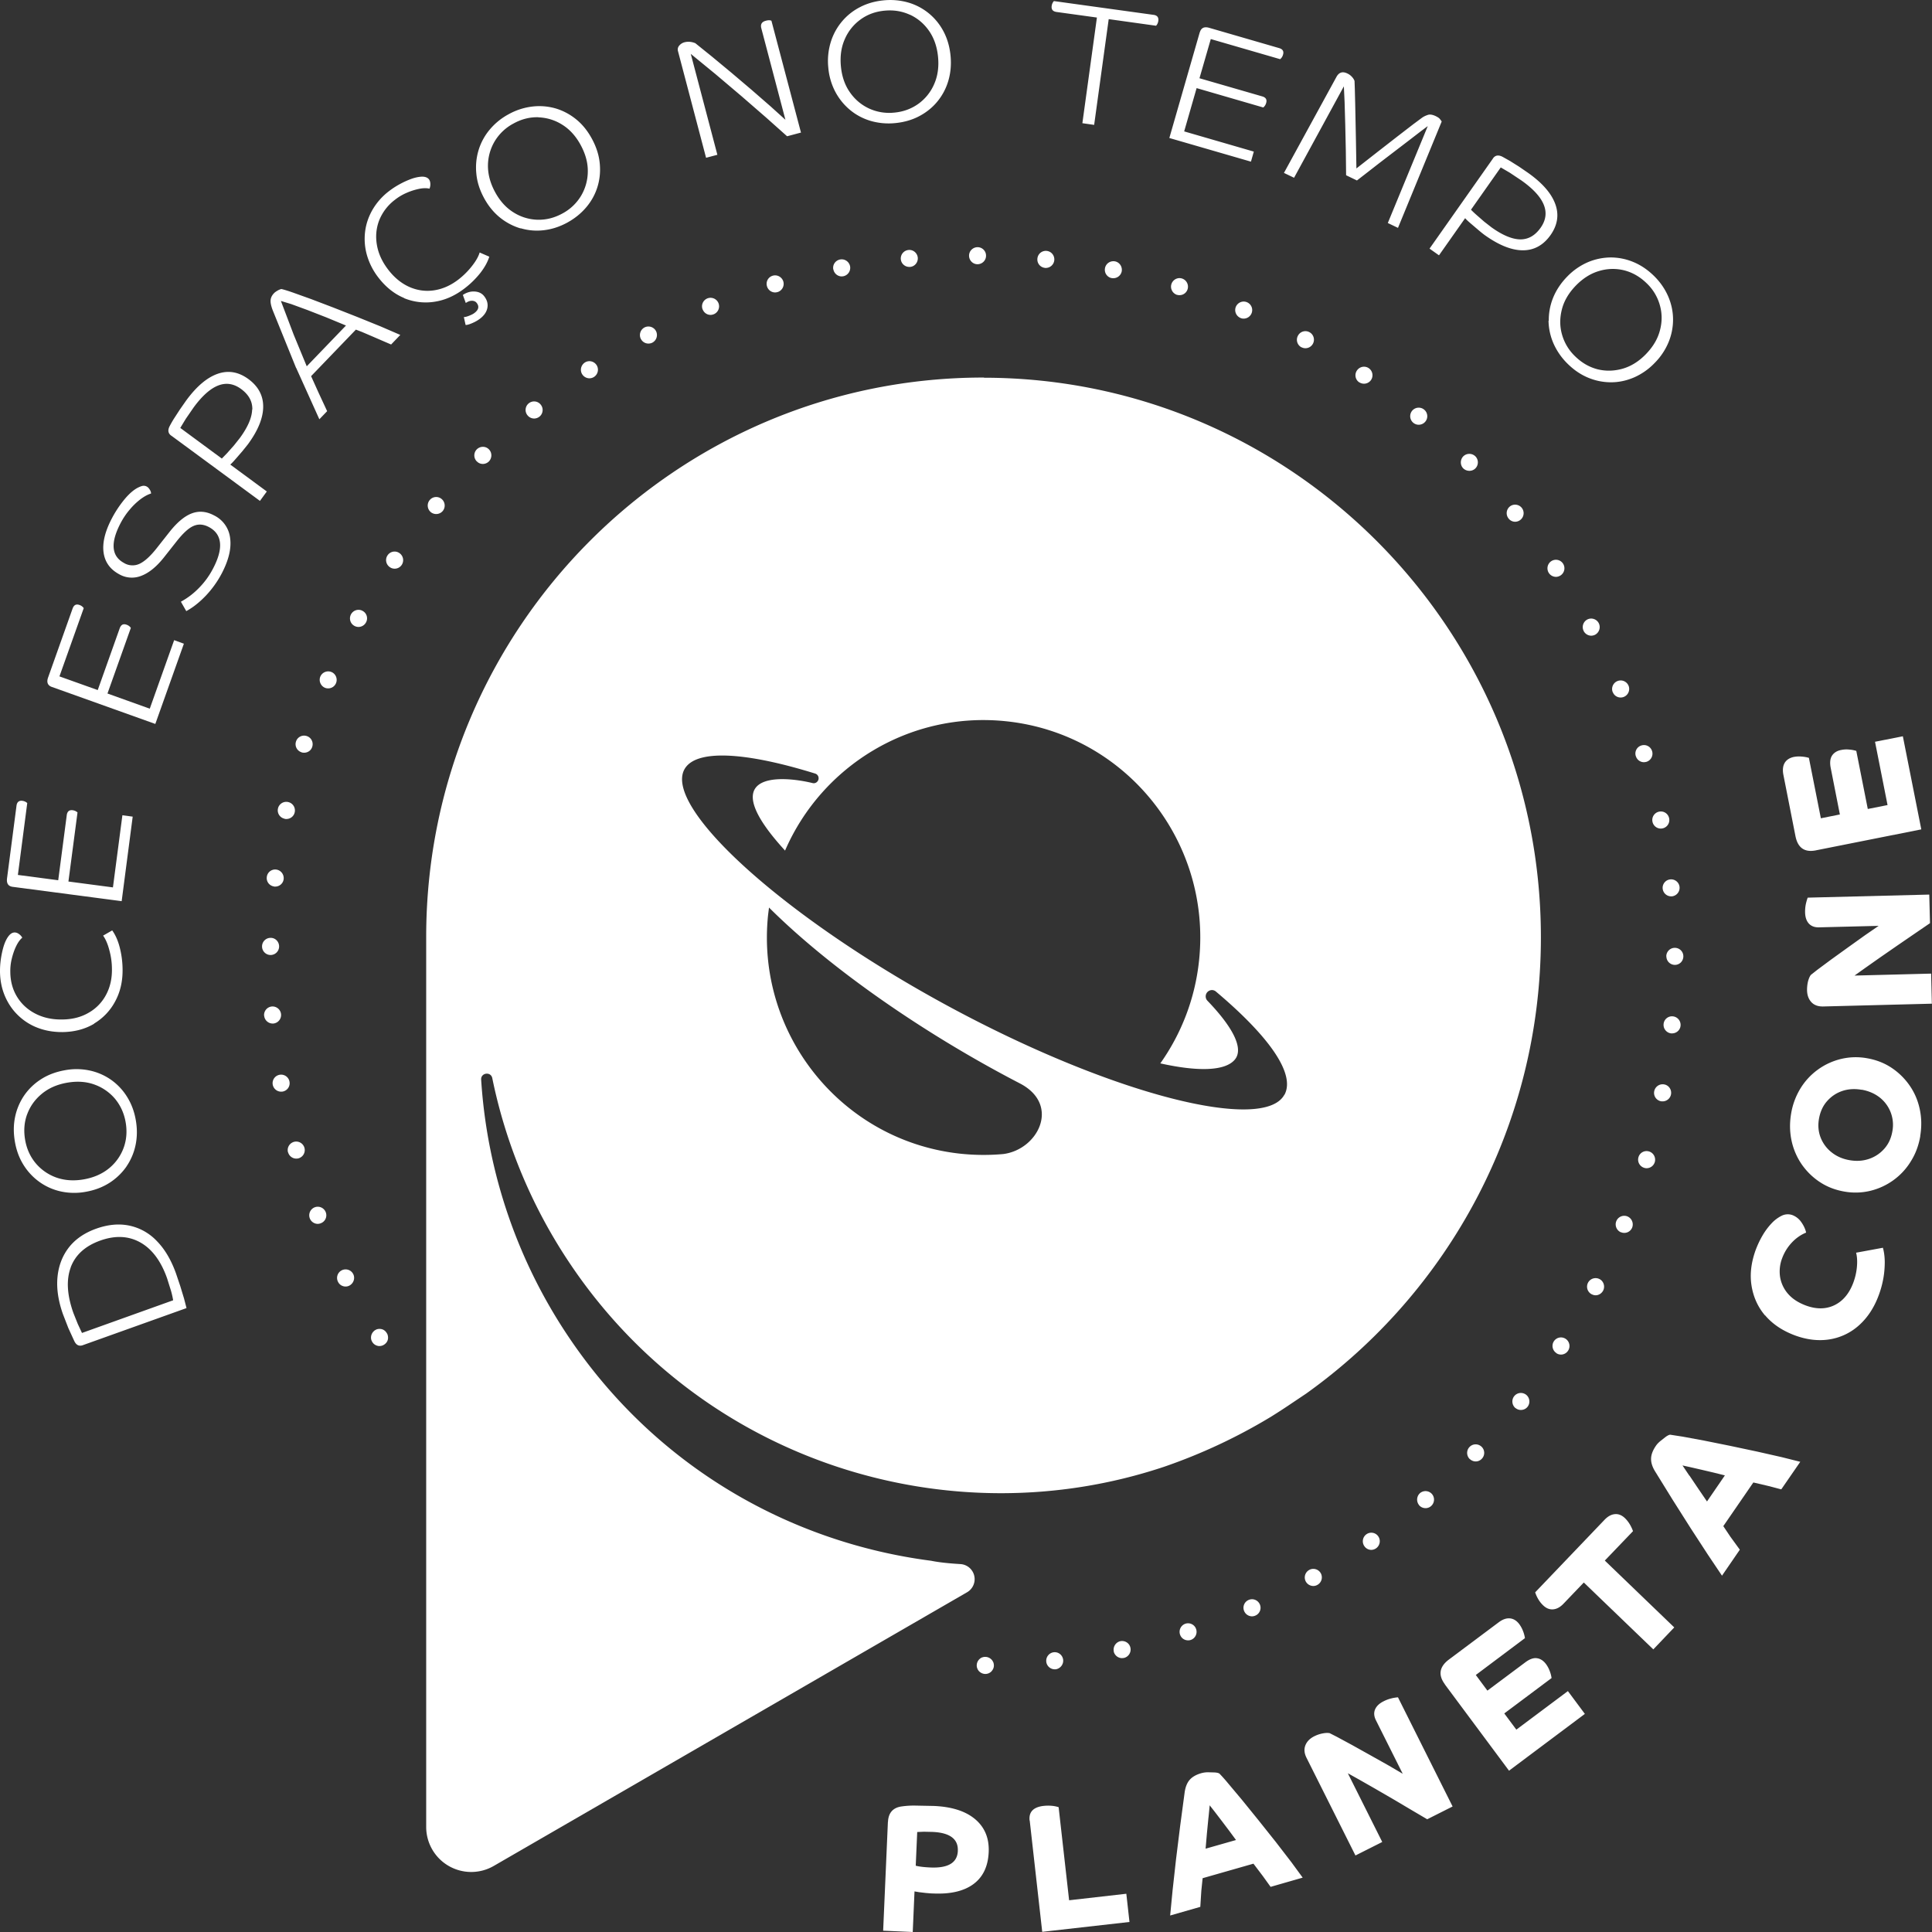 <svg xmlns="http://www.w3.org/2000/svg" width="124" height="124" fill="#fff" xmlns:v="https://vecta.io/nano"><rect width="100%" height="100%" fill="#333333" stroke="none"/><path d="M5.327 86.334c-.25.09-.434 0-.559-.263l-.381-.831-.345-.89c-.304-.86-.423-1.655-.351-2.39.071-.729.315-1.362.732-1.9.417-.532 1-.932 1.75-1.201.756-.269 1.464-.335 2.125-.197a3.38 3.38 0 0 1 1.768.992c.512.52.923 1.219 1.232 2.085l.268.795.244.801.161.621-6.648 2.378h.006zm-.786-4.989c-.298.801-.238 1.78.173 2.934l.28.699.268.574 5.851-2.097a5.27 5.27 0 0 0-.143-.627l-.25-.795c-.393-1.105-.97-1.876-1.72-2.294s-1.607-.46-2.571-.114-1.595.92-1.893 1.721h.006zm3.577-6.476a3.88 3.88 0 0 1-1.089 1.046c-.44.281-.94.472-1.506.574a4.06 4.06 0 0 1-1.613-.018 3.72 3.72 0 0 1-1.375-.609 3.82 3.82 0 0 1-1.024-1.093c-.274-.436-.458-.932-.554-1.488s-.095-1.087.012-1.595a3.83 3.83 0 0 1 .589-1.386 3.78 3.78 0 0 1 1.089-1.04c.44-.281.94-.466 1.506-.568a4.06 4.06 0 0 1 1.613.018 3.75 3.75 0 0 1 1.375.603 3.76 3.76 0 0 1 1.024 1.099c.274.442.458.938.553 1.494s.089 1.081-.018 1.589a3.8 3.8 0 0 1-.589 1.38l.006-.006zm-6.374-3.358c-.19.514-.232 1.064-.131 1.649s.333 1.087.684 1.506a3.09 3.09 0 0 0 1.327.914c.53.185 1.119.227 1.756.114s1.172-.347 1.613-.705a3.04 3.04 0 0 0 .94-1.314c.19-.514.232-1.064.131-1.649-.101-.58-.333-1.082-.684-1.506a3.09 3.09 0 0 0-1.327-.914c-.53-.191-1.119-.227-1.756-.114s-1.172.347-1.613.711c-.434.358-.75.795-.94 1.314v-.006zm4.303-5.808c-.583.347-1.256.526-2.018.538-.577.006-1.107-.084-1.595-.269a3.67 3.67 0 0 1-1.274-.807c-.363-.347-.643-.765-.845-1.237C.113 63.45.006 62.93 0 62.357a5.47 5.47 0 0 1 .054-.795c.042-.287.101-.562.179-.825.083-.263.179-.472.304-.639s.256-.251.411-.251a.47.47 0 0 1 .262.096.7.7 0 0 1 .22.239c-.143.12-.274.299-.393.544s-.208.508-.28.801a3.29 3.29 0 0 0-.095.86c.006.609.155 1.141.44 1.601s.678.819 1.178 1.075 1.071.382 1.72.37c.643-.006 1.202-.149 1.684-.43a2.84 2.84 0 0 0 1.119-1.147c.262-.484.393-1.046.381-1.685a4.59 4.59 0 0 0-.167-1.189c-.101-.394-.238-.705-.399-.932l.583-.335c.208.287.369.651.482 1.087a5.84 5.84 0 0 1 .184 1.404c.012.777-.149 1.464-.476 2.067a3.65 3.65 0 0 1-1.363 1.428h.018zM.821 56.92c-.292-.036-.411-.221-.369-.55l.607-4.654c.03-.239.161-.347.381-.317.125.018.226.066.309.143l-.601 4.613 2.589.341.548-4.177c.03-.239.161-.346.381-.317.125.018.226.066.309.143l-.583 4.433 2.857.377.607-4.631.661.09-.708 5.425-6.993-.92h.006zm2.512-12.828c-.274-.096-.357-.305-.244-.615l1.571-4.421c.083-.227.226-.305.44-.227a.53.53 0 0 1 .274.203l-1.559 4.38 2.458.878 1.411-3.967c.083-.227.226-.305.44-.227a.53.53 0 0 1 .274.203l-1.5 4.212 2.714.974 1.565-4.398.625.227-1.833 5.15-6.648-2.378.012.006zm4.636-7.952a1.06 1.06 0 0 0 .982.048c.321-.149.69-.478 1.101-.998l.821-1.04c.494-.627.976-1.028 1.44-1.201s.934-.131 1.428.132a1.85 1.85 0 0 1 1.03 1.464c.089.657-.095 1.416-.548 2.276a6.44 6.44 0 0 1-1.006 1.404c-.405.424-.821.759-1.262.998l-.345-.604a4.83 4.83 0 0 0 1.16-.884 5.08 5.08 0 0 0 .893-1.225c.345-.651.5-1.207.458-1.655s-.274-.795-.714-1.028c-.339-.179-.667-.209-.982-.072-.315.132-.678.466-1.101 1.004l-.821 1.04c-.464.579-.94.968-1.422 1.153a1.63 1.63 0 0 1-1.422-.09c-.589-.317-.928-.783-1.012-1.41s.101-1.362.542-2.199a7.17 7.17 0 0 1 .833-1.243c.315-.371.619-.621.905-.747.119-.054.214-.084.286-.084s.143.012.214.054c.065.036.125.096.179.185.06.09.089.173.089.257-.214.066-.446.191-.69.376a4.27 4.27 0 0 0-.69.669c-.22.257-.405.538-.559.825-.684 1.291-.613 2.157.214 2.593zm3.018-8.18c-.202-.149-.232-.353-.095-.615a6.86 6.86 0 0 1 .274-.478l.381-.586.393-.562c.667-.914 1.345-1.488 2.03-1.727s1.339-.125 1.97.335c.643.472.958 1.069.952 1.786-.006.723-.333 1.524-.988 2.414l-.351.436-.446.514c-.143.167-.256.281-.327.341l2.345 1.727-.441.604-5.69-4.188h-.006zm5.208-1.673c.012-.52-.226-.956-.72-1.32-.946-.693-1.958-.299-3.047 1.183l-.506.735-.351.58 2.666 1.966.333-.341.446-.502.375-.472c.518-.705.78-1.32.792-1.834l.012.006zm2.809-2.67L17.51 19.93c-.107-.275-.155-.496-.143-.657s.083-.311.214-.448c.053-.06.131-.114.232-.173a.91.91 0 0 1 .244-.102c.167.036.417.113.744.227l1.166.418 1.428.544 1.535.604 1.488.603 1.274.55-.589.615-.583-.251-.678-.293-.613-.263-.387-.149-2.875 2.987.488 1.082.542 1.165-.5.52-1.488-3.298-.006.006zm1.946-3.244l-1.226-.478-1.03-.377-.666-.203.821 2.163.839 2.032 2.518-2.617-1.256-.52zm4.993-1.244c-.625-.257-1.172-.693-1.643-1.297a4.27 4.27 0 0 1-.744-1.44 3.81 3.81 0 0 1-.125-1.506c.059-.502.22-.974.476-1.422a4.1 4.1 0 0 1 1.059-1.195 5.21 5.21 0 0 1 .667-.436 5.48 5.48 0 0 1 .768-.352c.256-.09.488-.137.69-.143.208 0 .357.06.446.179.048.066.077.155.083.269a.74.74 0 0 1-.054.323c-.179-.042-.405-.042-.667.012a4.03 4.03 0 0 0-.803.257 3.31 3.31 0 0 0-.744.442 3.1 3.1 0 0 0-1.012 1.314c-.196.508-.244 1.04-.149 1.589.095.556.339 1.087.738 1.601.393.508.845.872 1.357 1.099.512.221 1.042.293 1.583.209.548-.084 1.071-.317 1.571-.705a4.91 4.91 0 0 0 .845-.843c.256-.323.423-.615.5-.878l.619.269c-.107.341-.298.687-.577 1.046-.28.352-.613.687-1.006.986-.613.472-1.256.759-1.934.86a3.65 3.65 0 0 1-1.958-.233l.012-.006zm3.761-.197c.25-.167.506-.239.768-.221s.464.119.607.305c.184.239.25.484.202.741s-.202.49-.476.699a2.08 2.08 0 0 1-.315.197 2.93 2.93 0 0 1-.357.155c-.113.036-.196.054-.25.048l-.113-.508c.059.006.173-.018.327-.078s.274-.119.357-.185c.268-.203.315-.418.143-.639-.071-.096-.173-.137-.303-.143-.131 0-.262.048-.399.143l-.19-.52v.006zm3.709-4.272a3.83 3.83 0 0 1-1.333-.705c-.405-.329-.744-.747-1.018-1.255s-.44-1.022-.488-1.541a3.86 3.86 0 0 1 .137-1.506 3.74 3.74 0 0 1 .708-1.32 4.1 4.1 0 0 1 1.232-1.004 4.12 4.12 0 0 1 1.512-.49 3.79 3.79 0 0 1 1.494.119c.482.143.922.376 1.327.705s.738.747 1.012 1.255.441 1.022.494 1.536c.054.52.012 1.016-.131 1.5a3.69 3.69 0 0 1-.714 1.327c-.333.4-.744.735-1.232 1.004-.494.269-.994.43-1.506.49s-1.006.018-1.488-.125l-.006.012zm1.149-7.134c-.548-.018-1.083.114-1.601.4a3.09 3.09 0 0 0-1.202 1.129 3.08 3.08 0 0 0-.441 1.553c-.006.568.143 1.135.452 1.709s.702 1.01 1.178 1.308a3.04 3.04 0 0 0 1.535.478c.547.018 1.083-.113 1.601-.394a3.09 3.09 0 0 0 1.202-1.129 3.08 3.08 0 0 0 .44-1.553c.012-.568-.143-1.135-.452-1.709s-.702-1.01-1.178-1.308a3.04 3.04 0 0 0-1.535-.478v-.006zm16.831.987l-.875.233-1.333-1.189-1.589-1.38-1.678-1.422-1.583-1.297 1.708 6.477-.726.191-1.803-6.847a.37.37 0 0 1 .077-.347.65.65 0 0 1 .351-.221c.214-.054.441-.036.684.06l1.053.848 1.262 1.046 1.309 1.111 1.208 1.052.952.86-1.547-5.873c-.066-.257.03-.418.292-.484.149-.042.268-.042.357 0l1.899 7.188-.018-.006zm3.16-1.46c-.387-.323-.702-.711-.946-1.171a4.09 4.09 0 0 1-.446-1.553 4.13 4.13 0 0 1 .155-1.613 3.76 3.76 0 0 1 .714-1.326 3.7 3.7 0 0 1 1.166-.932c.458-.239.964-.382 1.524-.436a4.21 4.21 0 0 1 1.583.143A3.74 3.74 0 0 1 59.63.87a3.76 3.76 0 0 1 .94 1.171c.238.46.387.98.44 1.553s0 1.111-.149 1.607a3.75 3.75 0 0 1-.708 1.326c-.321.388-.714.699-1.172.938s-.97.382-1.53.436a4.17 4.17 0 0 1-1.577-.143c-.494-.149-.934-.382-1.321-.705zm3.857-6.1C57.91.72 57.368.63 56.785.684c-.589.054-1.101.239-1.547.562a3.03 3.03 0 0 0-1.012 1.255c-.232.514-.315 1.099-.256 1.745s.25 1.207.571 1.667c.321.466.732.813 1.226 1.046a3.1 3.1 0 0 0 1.625.269c.589-.054 1.101-.245 1.547-.562a3.03 3.03 0 0 0 1.012-1.255c.232-.52.316-1.099.256-1.745s-.25-1.207-.571-1.673-.732-.813-1.226-1.046v.006zm11.993.173L67.808.768c-.238-.036-.339-.161-.309-.388.018-.125.066-.227.143-.311l6.392.884c.238.03.339.161.309.388-.018.125-.066.227-.143.311l-3.041-.424-.934 6.787-.756-.108.934-6.787v.006zm6.606.945c.083-.281.28-.376.595-.287l4.493 1.303c.232.066.315.209.25.424a.56.56 0 0 1-.184.287l-4.452-1.291-.726 2.515 4.029 1.165c.232.066.315.209.25.424a.56.56 0 0 1-.184.287l-4.279-1.243-.798 2.778 4.47 1.297-.184.645-5.238-1.518 1.958-6.805v.018zm12.713 12.553l-.649-.311 2.565-6.22-.434.323-.768.592-.946.723-.976.747-.851.663-.571.442-.696-.335-.018-1.565-.036-1.649-.042-1.47-.048-1.022-3.196 5.867-.649-.311 3.375-6.172c.161-.287.393-.358.696-.209a.88.88 0 0 1 .286.209.76.76 0 0 1 .173.269l.018.502.024.944.024 1.171.024 1.213.018 1.069.012.717L88.4 9.76l1.291-1.004 1.024-.789.548-.406c.107-.078.232-.137.375-.185.137-.048.309-.018.512.078.131.066.226.125.274.197a1.05 1.05 0 0 1 .107.149l-2.809 6.835v-.012zm6.1-4.457c.143-.203.345-.239.607-.107l.482.269.589.37.565.388c.922.651 1.506 1.32 1.756 2.008.25.681.149 1.344-.298 1.984-.458.651-1.047.98-1.762.986s-1.524-.311-2.422-.944c-.113-.078-.262-.197-.44-.347l-.518-.442c-.167-.143-.28-.251-.345-.329l-1.678 2.384-.607-.43 4.071-5.784v-.006zm1.756 5.198c.518 0 .946-.245 1.303-.747.678-.962.268-1.972-1.232-3.035l-.744-.496-.583-.341-1.91 2.713c.071.078.184.185.345.329l.506.442.476.37c.714.508 1.327.759 1.845.765h-.006zm1.827 5.222c-.006-.502.083-.998.28-1.482s.494-.932.893-1.344a4.12 4.12 0 0 1 1.321-.926 3.84 3.84 0 0 1 1.47-.311 3.79 3.79 0 0 1 1.464.293c.476.197.911.49 1.315.884s.703.831.911 1.302c.208.478.315.968.321 1.47a3.8 3.8 0 0 1-.285 1.482 4.13 4.13 0 0 1-.899 1.344 4.13 4.13 0 0 1-1.321.926c-.476.203-.965.311-1.47.311s-.994-.096-1.47-.293-.917-.496-1.316-.89a4.22 4.22 0 0 1-.91-1.303 3.82 3.82 0 0 1-.321-1.464h.018zm7.13-.992a3.07 3.07 0 0 0-.851-1.416c-.423-.412-.899-.687-1.428-.825a3.02 3.02 0 0 0-1.613.036c-.542.155-1.042.472-1.494.932-.452.466-.756.968-.899 1.518s-.149 1.087 0 1.619a3.08 3.08 0 0 0 .851 1.416c.423.412.899.687 1.429.825.529.131 1.065.119 1.613-.036.541-.155 1.041-.466 1.493-.932s.756-.968.899-1.518c.149-.55.149-1.087 0-1.619zm-49.542 97.343c.024-.574.309-.908.845-.992a5.69 5.69 0 0 1 .857-.06l1.232.024c1.166.048 2.053.335 2.666.855s.905 1.224.863 2.121c-.042.902-.363 1.583-.976 2.037s-1.476.657-2.601.604c-.131 0-.28-.018-.446-.03l-.452-.054-.286-.048-.113 2.605-1.899-.084.304-6.978h.006zm4.482 1.858c.036-.765-.512-1.171-1.625-1.219l-.553-.012-.428.018-.095 2.163c.208.054.524.096.952.114 1.131.047 1.714-.305 1.75-1.058v-.006zm4.607-1.953c-.059-.55.244-.866.917-.938a2.59 2.59 0 0 1 .482-.006 1.99 1.99 0 0 1 .464.09l.673 5.974 3.672-.418.202 1.811-5.6.633-.803-7.146h-.006zm9.022 6.094l.155-1.607.22-1.984.268-2.163.286-2.139c.048-.346.155-.615.321-.807s.423-.34.768-.436a1.68 1.68 0 0 1 .393-.053l.452.012c.143.011.244.035.303.077a10.52 10.52 0 0 1 .548.616l.887 1.057 1.071 1.321 1.113 1.398.994 1.29.726.992-2.059.592-.512-.711-.589-.777-3.262.932-.083.801-.066 1.039-1.94.556.006-.006zm2.458-6.286l-.101 1.04-.083.962 1.952-.556-.422-.573-.488-.646-.452-.591-.327-.418-.077.788v-.006zm15.677-.71l-1.637.824-.994-.585-1.172-.694-1.184-.687-1.036-.591-.708-.395 2.208 4.41-1.72.866-3.137-6.261c-.149-.293-.173-.562-.077-.807s.286-.442.577-.586a2.04 2.04 0 0 1 .524-.179c.184-.036.333-.042.458-.018l.47.239.952.514 1.178.657 1.172.658.916.537-1.72-3.435c-.125-.251-.143-.484-.054-.693s.274-.389.554-.526a2.18 2.18 0 0 1 .434-.167 2.53 2.53 0 0 1 .482-.084l3.505 7.003h.006zm-.506-7.845c-.44-.592-.351-1.123.262-1.583l3.196-2.39c.256-.192.5-.275.726-.251.232.024.428.149.595.37a1.92 1.92 0 0 1 .232.424c.066.162.107.323.131.472l-3.154 2.366.744 1.004 2.44-1.822c.274-.203.524-.293.744-.257.22.03.417.161.577.376a1.8 1.8 0 0 1 .244.46 1.96 1.96 0 0 1 .113.437l-3.035 2.27.774 1.04 3.309-2.474 1.089 1.464-4.868 3.645-4.119-5.539v-.012zm8.916-6.524l-1.292 1.35c-.22.233-.446.352-.678.37s-.446-.071-.649-.269a1.82 1.82 0 0 1-.303-.388 2.11 2.11 0 0 1-.196-.436l4.446-4.649c.22-.233.447-.352.679-.37s.446.072.648.269a1.98 1.98 0 0 1 .298.382 2.42 2.42 0 0 1 .208.442l-1.81 1.888 4.458 4.29-1.345 1.41-4.458-4.289h-.006zm8.868-.448l-.899-1.339-1.089-1.673-1.167-1.84-1.13-1.828c-.185-.299-.268-.574-.262-.831s.113-.532.315-.825c.06-.09.149-.185.268-.287l.357-.281c.119-.084.214-.131.286-.137l.815.126 1.357.251 1.661.335 1.744.37 1.583.358 1.19.299-1.22 1.769-.845-.221-.947-.221-1.928 2.802.447.669.613.843-1.143 1.666-.006-.005zm-2.083-6.417l.583.866.542.795 1.148-1.673-.69-.173-.786-.185-.726-.167-.518-.114.441.657.006-.006zm4.85-10.278c-.47-.556-.755-1.201-.869-1.93s-.017-1.488.274-2.288a6.04 6.04 0 0 1 .423-.896c.173-.299.369-.562.583-.789a2.26 2.26 0 0 1 .667-.502.88.88 0 0 1 .696-.03 1.23 1.23 0 0 1 .542.43c.154.215.267.442.321.687-.339.137-.649.353-.917.639s-.476.615-.619.998a2.37 2.37 0 0 0-.131 1.237 2.18 2.18 0 0 0 .518 1.069c.274.311.643.55 1.113.729.685.257 1.304.251 1.851-.012s.958-.753 1.22-1.464a3.91 3.91 0 0 0 .226-1.01c.03-.341.012-.645-.053-.896l1.72-.317c.071.251.113.55.119.89 0 .341-.024.699-.089 1.064a6.21 6.21 0 0 1-.292 1.076c-.297.813-.726 1.458-1.274 1.948a3.68 3.68 0 0 1-1.886.902c-.708.113-1.458.03-2.244-.263-.792-.299-1.422-.723-1.893-1.279l-.006.006zm9.964-11.508c-.102.597-.304 1.141-.608 1.619a4.16 4.16 0 0 1-1.118 1.207 4.21 4.21 0 0 1-1.476.681 4.06 4.06 0 0 1-1.679.048c-.583-.102-1.107-.305-1.565-.609-.464-.305-.851-.687-1.167-1.141a4.24 4.24 0 0 1-.648-1.512c-.119-.556-.131-1.135-.03-1.733a4.5 4.5 0 0 1 .601-1.625 4.18 4.18 0 0 1 1.119-1.207 4.21 4.21 0 0 1 1.476-.681 4.06 4.06 0 0 1 1.678-.048c.584.102 1.107.305 1.566.609s.851.687 1.166 1.141.53.956.649 1.512.131 1.129.03 1.733l.006.006zm-3.756-2.975c-.452-.078-.869-.054-1.256.078s-.708.353-.976.657-.434.681-.512 1.117-.041.843.107 1.219a2.23 2.23 0 0 0 .703.944c.322.257.702.424 1.154.502s.863.048 1.25-.084.714-.353.982-.657.435-.669.512-1.111a2.23 2.23 0 0 0-.815-2.175c-.322-.251-.709-.418-1.149-.496v.006zm4.333-12.529l.047 1.834-.952.651-1.125.771-1.131.783-.976.687-.66.472 4.916-.126.047 1.93-6.975.179c-.327.006-.577-.084-.756-.275s-.274-.448-.28-.777a2.42 2.42 0 0 1 .06-.55c.048-.179.107-.323.184-.424l.417-.329.869-.645 1.095-.789 1.095-.783.875-.603-3.833.096c-.279.006-.494-.078-.648-.245-.155-.173-.233-.412-.239-.723a2.44 2.44 0 0 1 .036-.466 3.04 3.04 0 0 1 .131-.472l7.803-.197zm-7.279-2.838c-.726.143-1.161-.161-1.31-.92l-.773-3.925c-.06-.311-.036-.568.083-.771.119-.197.316-.323.589-.382a1.78 1.78 0 0 1 .482-.024c.178.012.34.042.482.084l.768 3.878 1.22-.245-.589-2.993c-.065-.335-.036-.598.089-.789.125-.185.322-.311.59-.358a1.65 1.65 0 0 1 .517-.024 1.99 1.99 0 0 1 .447.084l.738 3.728 1.268-.251-.804-4.063 1.786-.352 1.184 5.975-6.755 1.344-.012.006zM24.36 86.394c-.143 0-.286-.06-.387-.161a.59.59 0 0 1-.119-.179.5.5 0 0 1-.042-.209.56.56 0 0 1 .161-.388.48.48 0 0 1 .083-.072l.095-.054c.03-.012.071-.024.101-.03a.64.64 0 0 1 .214 0 .5.5 0 0 1 .101.03c.03.012.066.03.095.054.03.018.06.042.083.072a.45.45 0 0 1 .065.084c.024.03.036.06.054.09a.66.66 0 0 1 .042.21.5.5 0 0 1-.161.388.59.59 0 0 1-.179.12.5.5 0 0 1-.208.042v.006z"/><path d="M67.153 106.656a.55.55 0 0 1 .476-.61c.303-.036.571.179.607.484.03.299-.185.568-.482.61h-.06a.55.55 0 0 1-.542-.484zm4.333-.664a.56.56 0 0 1 .417-.657c.298-.06.589.126.649.418.066.299-.125.592-.417.658l-.119.012c-.25 0-.476-.174-.536-.431h.006zm4.25-1.087a.55.55 0 0 1 .351-.693c.286-.09.595.066.684.352a.55.55 0 0 1-.351.693.51.51 0 0 1-.167.024c-.232 0-.446-.143-.518-.382v.006zm4.118-1.5c-.119-.275.006-.597.286-.717s.595.006.72.287c.119.275-.006.598-.286.717a.56.56 0 0 1-.22.048.55.55 0 0 1-.5-.335zm3.958-1.894a.55.55 0 0 1 .214-.747c.262-.149.595-.053.744.209a.55.55 0 0 1-.214.747c-.083.048-.173.072-.262.072-.191 0-.381-.102-.482-.281zm3.755-2.276a.55.55 0 0 1 .137-.765.54.54 0 0 1 .756.137c.173.251.107.591-.137.765-.095.066-.202.102-.309.102a.53.53 0 0 1-.446-.239zm3.517-2.629a.56.56 0 0 1 .059-.777.55.55 0 0 1 .768.066.55.55 0 0 1-.065.771c-.101.09-.232.131-.351.131a.55.55 0 0 1-.417-.191h.006zm3.244-2.963a.55.55 0 0 1-.006-.777c.208-.215.553-.221.774-.006.214.209.22.556.006.771a.53.53 0 0 1-.387.167c-.137 0-.274-.054-.381-.155h-.006zm2.946-3.262c-.238-.191-.274-.538-.089-.771.19-.239.53-.275.768-.09.238.191.274.538.089.771-.107.137-.268.203-.428.203a.52.52 0 0 1-.339-.12v.006zm2.619-3.537a.55.55 0 0 1-.161-.759c.167-.251.5-.323.756-.155a.55.55 0 0 1 .155.759.54.54 0 0 1-.452.251.53.53 0 0 1-.298-.09v-.006zm2.262-3.776a.55.55 0 0 1-.232-.741.55.55 0 0 1 .738-.233c.267.137.369.472.232.741-.101.185-.286.299-.482.299-.084 0-.173-.024-.25-.066h-.006zm-80.461-.801c-.137-.269-.03-.597.238-.735a.55.55 0 0 1 .738.239c.137.269.024.597-.244.741a.51.51 0 0 1-.244.06c-.202 0-.393-.108-.488-.305zm82.347-3.173c-.279-.114-.416-.436-.303-.717a.55.55 0 0 1 .714-.305.56.56 0 0 1 .304.717c-.084.209-.286.341-.506.341-.066 0-.137-.012-.203-.042l-.006.006zm-84.156-.896a.55.55 0 0 1 .315-.711.55.55 0 0 1 .708.317c.107.281-.03.597-.316.705a.55.55 0 0 1-.196.042c-.22 0-.428-.137-.512-.353zm85.644-3.244a.55.55 0 0 1-.369-.681.54.54 0 0 1 .679-.37c.285.084.452.388.369.681-.072.239-.286.394-.524.394a.47.47 0 0 1-.155-.024zm-87.043-.992c-.083-.293.089-.591.381-.675a.55.55 0 0 1 .673.382.55.55 0 0 1-.381.675.59.59 0 0 1-.143.018c-.238 0-.458-.161-.524-.4h-.006zm88.121-3.28c-.298-.06-.494-.341-.435-.645a.55.55 0 0 1 .643-.436c.297.054.488.341.434.639a.55.55 0 0 1-.535.448c-.03 0-.072 0-.101-.006h-.006zm-89.103-1.07a.546.546 0 0 1 1.077-.185c.054.299-.143.579-.446.633-.03 0-.059.006-.095.006a.55.55 0 0 1-.536-.454zm89.763-3.286a.55.55 0 0 1-.494-.598.54.54 0 0 1 .595-.496.55.55 0 0 1 .494.597c-.023.287-.267.496-.547.496h-.048zM16.95 65.19a.55.55 0 0 1 .5-.591.55.55 0 0 1 .589.502.55.55 0 0 1-.5.592h-.042a.55.55 0 0 1-.542-.502h-.006zm89.996-3.806c0-.305.244-.55.547-.55s.548.239.548.544-.238.55-.542.55-.547-.245-.547-.55l-.006.006zm-89.591-.09a.55.55 0 0 1-.536-.562c.006-.305.256-.544.559-.538.303 0 .542.257.536.562a.55.55 0 0 1-.548.538h-.012zm89.359-4.254c-.03-.299.184-.568.488-.598.297-.03.565.185.595.484a.55.55 0 0 1-.488.603h-.054c-.273 0-.512-.209-.541-.496v.006zm-89.115-.143c-.298-.036-.512-.305-.476-.603a.54.54 0 0 1 .601-.484c.298.036.512.305.482.609-.03.281-.268.484-.542.484h-.066v-.006zm88.46-4.159c-.06-.299.131-.585.429-.645s.583.132.642.43-.131.586-.428.645a.66.66 0 0 1-.107.012c-.256 0-.482-.179-.536-.442zm-87.793-.191a.547.547 0 1 1 .232-1.069.55.55 0 0 1 .417.657c-.053.257-.28.43-.536.43-.036 0-.077 0-.113-.012v-.006zm86.722-4.021a.54.54 0 0 1 .363-.681c.291-.09.595.072.684.364a.55.55 0 0 1-.363.687.74.74 0 0 1-.155.024.54.54 0 0 1-.523-.388l-.006-.006zm-85.639-.245c-.286-.09-.446-.4-.351-.687.089-.287.399-.448.69-.352.286.09.446.4.351.693-.071.233-.286.376-.518.376-.054 0-.113-.006-.167-.024l-.006-.006zm84.163-3.848c-.119-.275.012-.598.291-.717a.55.55 0 0 1 .72.293.55.55 0 0 1-.297.717.54.54 0 0 1-.208.042c-.215 0-.417-.125-.5-.335h-.006zm-82.663-.293c-.274-.12-.405-.448-.286-.723a.55.55 0 0 1 .72-.281c.274.12.399.442.28.717a.54.54 0 0 1-.5.329c-.071 0-.143-.012-.214-.042zm80.8-3.633a.55.55 0 0 1 .22-.741c.262-.143.595-.042.738.221.143.269.042.597-.22.747a.58.58 0 0 1-.256.066c-.196 0-.381-.108-.482-.287v-.006zm-78.908-.34c-.262-.143-.357-.478-.208-.747.149-.263.482-.358.744-.209a.54.54 0 0 1 .208.747.55.55 0 0 1-.476.281.56.56 0 0 1-.268-.072zm76.67-3.388a.55.55 0 0 1 .149-.759c.25-.167.589-.102.756.149a.55.55 0 0 1-.149.759c-.089.06-.197.096-.304.096a.55.55 0 0 1-.452-.245zm-74.396-.382c-.25-.173-.309-.514-.137-.759a.54.54 0 0 1 .762-.137.55.55 0 0 1 .137.765.54.54 0 0 1-.446.233c-.107 0-.22-.03-.316-.102zm71.813-3.113a.55.55 0 0 1 .071-.771c.232-.191.577-.155.768.078a.55.55 0 0 1-.422.896.53.53 0 0 1-.417-.203zm-69.182-.418a.55.55 0 0 1-.066-.771.54.54 0 0 1 .768-.066.55.55 0 0 1 .065.771.55.55 0 0 1-.768.066zm66.272-2.802c-.214-.215-.208-.562 0-.777.214-.209.559-.209.774 0a.55.55 0 0 1 0 .777.54.54 0 0 1-.387.155.57.57 0 0 1-.387-.155zm-63.32-.454a.55.55 0 0 1 .012-.777c.22-.209.565-.209.774.012.208.215.202.562-.012.777-.107.101-.244.155-.381.155-.143 0-.286-.054-.387-.167h-.006zm60.112-2.474a.55.55 0 0 1-.077-.771c.191-.233.542-.269.774-.072.232.191.268.538.071.771a.55.55 0 0 1-.423.197c-.125 0-.244-.042-.345-.125zm-56.856-.484c-.191-.233-.149-.58.083-.765a.54.54 0 0 1 .768.084c.19.233.155.58-.083.771a.56.56 0 0 1-.339.12.55.55 0 0 1-.428-.209zm53.381-2.115c-.25-.167-.315-.508-.143-.759s.506-.317.756-.149a.55.55 0 0 1 .149.759.55.55 0 0 1-.452.239.56.56 0 0 1-.303-.09h-.006zm-49.863-.508c-.167-.251-.089-.591.161-.759.256-.167.589-.09.756.161a.55.55 0 0 1-.161.759.54.54 0 0 1-.298.09.55.55 0 0 1-.458-.251zm46.155-1.739c-.268-.143-.369-.478-.22-.747a.54.54 0 0 1 .738-.221c.268.143.363.478.22.741-.101.185-.286.287-.482.287a.54.54 0 0 1-.256-.066v.006zm-42.394-.532c-.137-.269-.036-.598.232-.741a.55.55 0 0 1 .738.233c.137.269.036.597-.232.741-.083.042-.167.06-.256.06a.54.54 0 0 1-.482-.299v.006zm38.484-1.35c-.28-.12-.411-.436-.298-.717.119-.275.434-.412.714-.293s.411.436.292.717a.55.55 0 0 1-.5.335.5.5 0 0 1-.208-.042zm-34.52-.544c-.113-.281.024-.598.303-.711a.55.55 0 0 1 .714.305.55.55 0 0 1-.303.711c-.066.024-.137.042-.202.042a.54.54 0 0 1-.506-.346h-.006zm30.449-.938c-.286-.09-.452-.4-.363-.687s.393-.454.678-.364a.55.55 0 0 1 .363.681.54.54 0 0 1-.524.388.5.5 0 0 1-.161-.024l.006.006zm-26.318-.55a.54.54 0 0 1 .369-.681c.286-.084.589.084.678.37a.55.55 0 0 1-.369.681c-.054.012-.107.024-.155.024-.238 0-.452-.155-.524-.394zm22.122-.526c-.298-.06-.488-.346-.428-.645s.345-.484.643-.43c.298.06.482.352.429.645a.55.55 0 0 1-.536.436c-.036 0-.071 0-.107-.012v.006zm-17.867-.556c-.059-.299.137-.58.434-.639a.55.55 0 0 1 .643.436.55.55 0 0 1-.434.639l-.101.012a.55.55 0 0 1-.536-.448h-.006zm13.582-.102a.54.54 0 0 1-.482-.598c.03-.305.298-.52.595-.49.303.03.518.299.488.603a.55.55 0 0 1-.542.49h-.059v-.006zm-9.249-.55a.55.55 0 0 1 .494-.598c.298-.03.566.191.595.496.024.299-.196.568-.494.591h-.053c-.28 0-.518-.215-.542-.496v.006zm4.922.317c-.303 0-.542-.251-.542-.55 0-.305.25-.544.548-.544.304 0 .548.251.542.55 0 .305-.25.544-.548.544zm.499 90.479c-.143 0-.28-.06-.387-.161-.054-.054-.089-.108-.119-.18a.5.5 0 0 1-.042-.209.56.56 0 0 1 .161-.388c.024-.024.054-.048.083-.072.03-.018.059-.036.095-.048a.77.77 0 0 1 .101-.029.56.56 0 0 1 .494.149.44.44 0 0 1 .071.084l.054.095c.012.03.024.066.03.102a.66.66 0 0 1 .012.107.5.5 0 0 1-.042.209.63.63 0 0 1-.119.18c-.101.101-.238.161-.387.161h-.006zm-.078-83.206c-19.73-.018-35.74 16.001-35.805 35.79v57.233a2.89 2.89 0 0 0 4.327 2.51l30.401-17.578a.97.97 0 0 0-.417-1.799c-.702-.042-1.381-.107-1.905-.215-9.029-1.171-17.528-5.993-23.087-14.106a33.35 33.35 0 0 1-5.791-16.772c-.03-.448.625-.538.714-.096a33.3 33.3 0 0 0 5.095 12.063c8.553 12.601 24.277 17.471 38.031 12.876a35.64 35.64 0 0 0 6.844-3.203 40.18 40.18 0 0 0 1.405-.914l.857-.574c9.118-6.507 15.07-17.202 15.07-29.289 0-19.795-16.022-35.897-35.74-35.915v-.012zm1.232 49.837a14.16 14.16 0 0 1-2.714-.018c-7.636-.801-13.177-7.672-12.379-15.337l.059-.466c4.006 3.991 10.094 8.174 16.099 11.287 2.631 1.362 1.178 4.254-1.071 4.535h.006zm18.045-3.812c-1.303 2.438-10.987.054-21.622-5.706-10.636-5.766-18.2-12.727-16.891-15.164.714-1.326 3.916-1.129 8.398.263.226.072.292.352.131.52-.077.084-.191.119-.298.09-2.137-.52-6.392-.711-1.762 4.338v-.018c2.357-5.425 8.011-8.938 14.189-8.287 7.636.801 13.177 7.672 12.379 15.337-.256 2.474-1.149 4.726-2.488 6.62 2.446.544 4.166.49 4.779-.239.595-.705-.119-2.079-1.756-3.782-.095-.096-.131-.239-.101-.37.071-.293.417-.412.643-.221 3.369 2.838 5.13 5.27 4.404 6.626l-.006-.006z"/></svg>